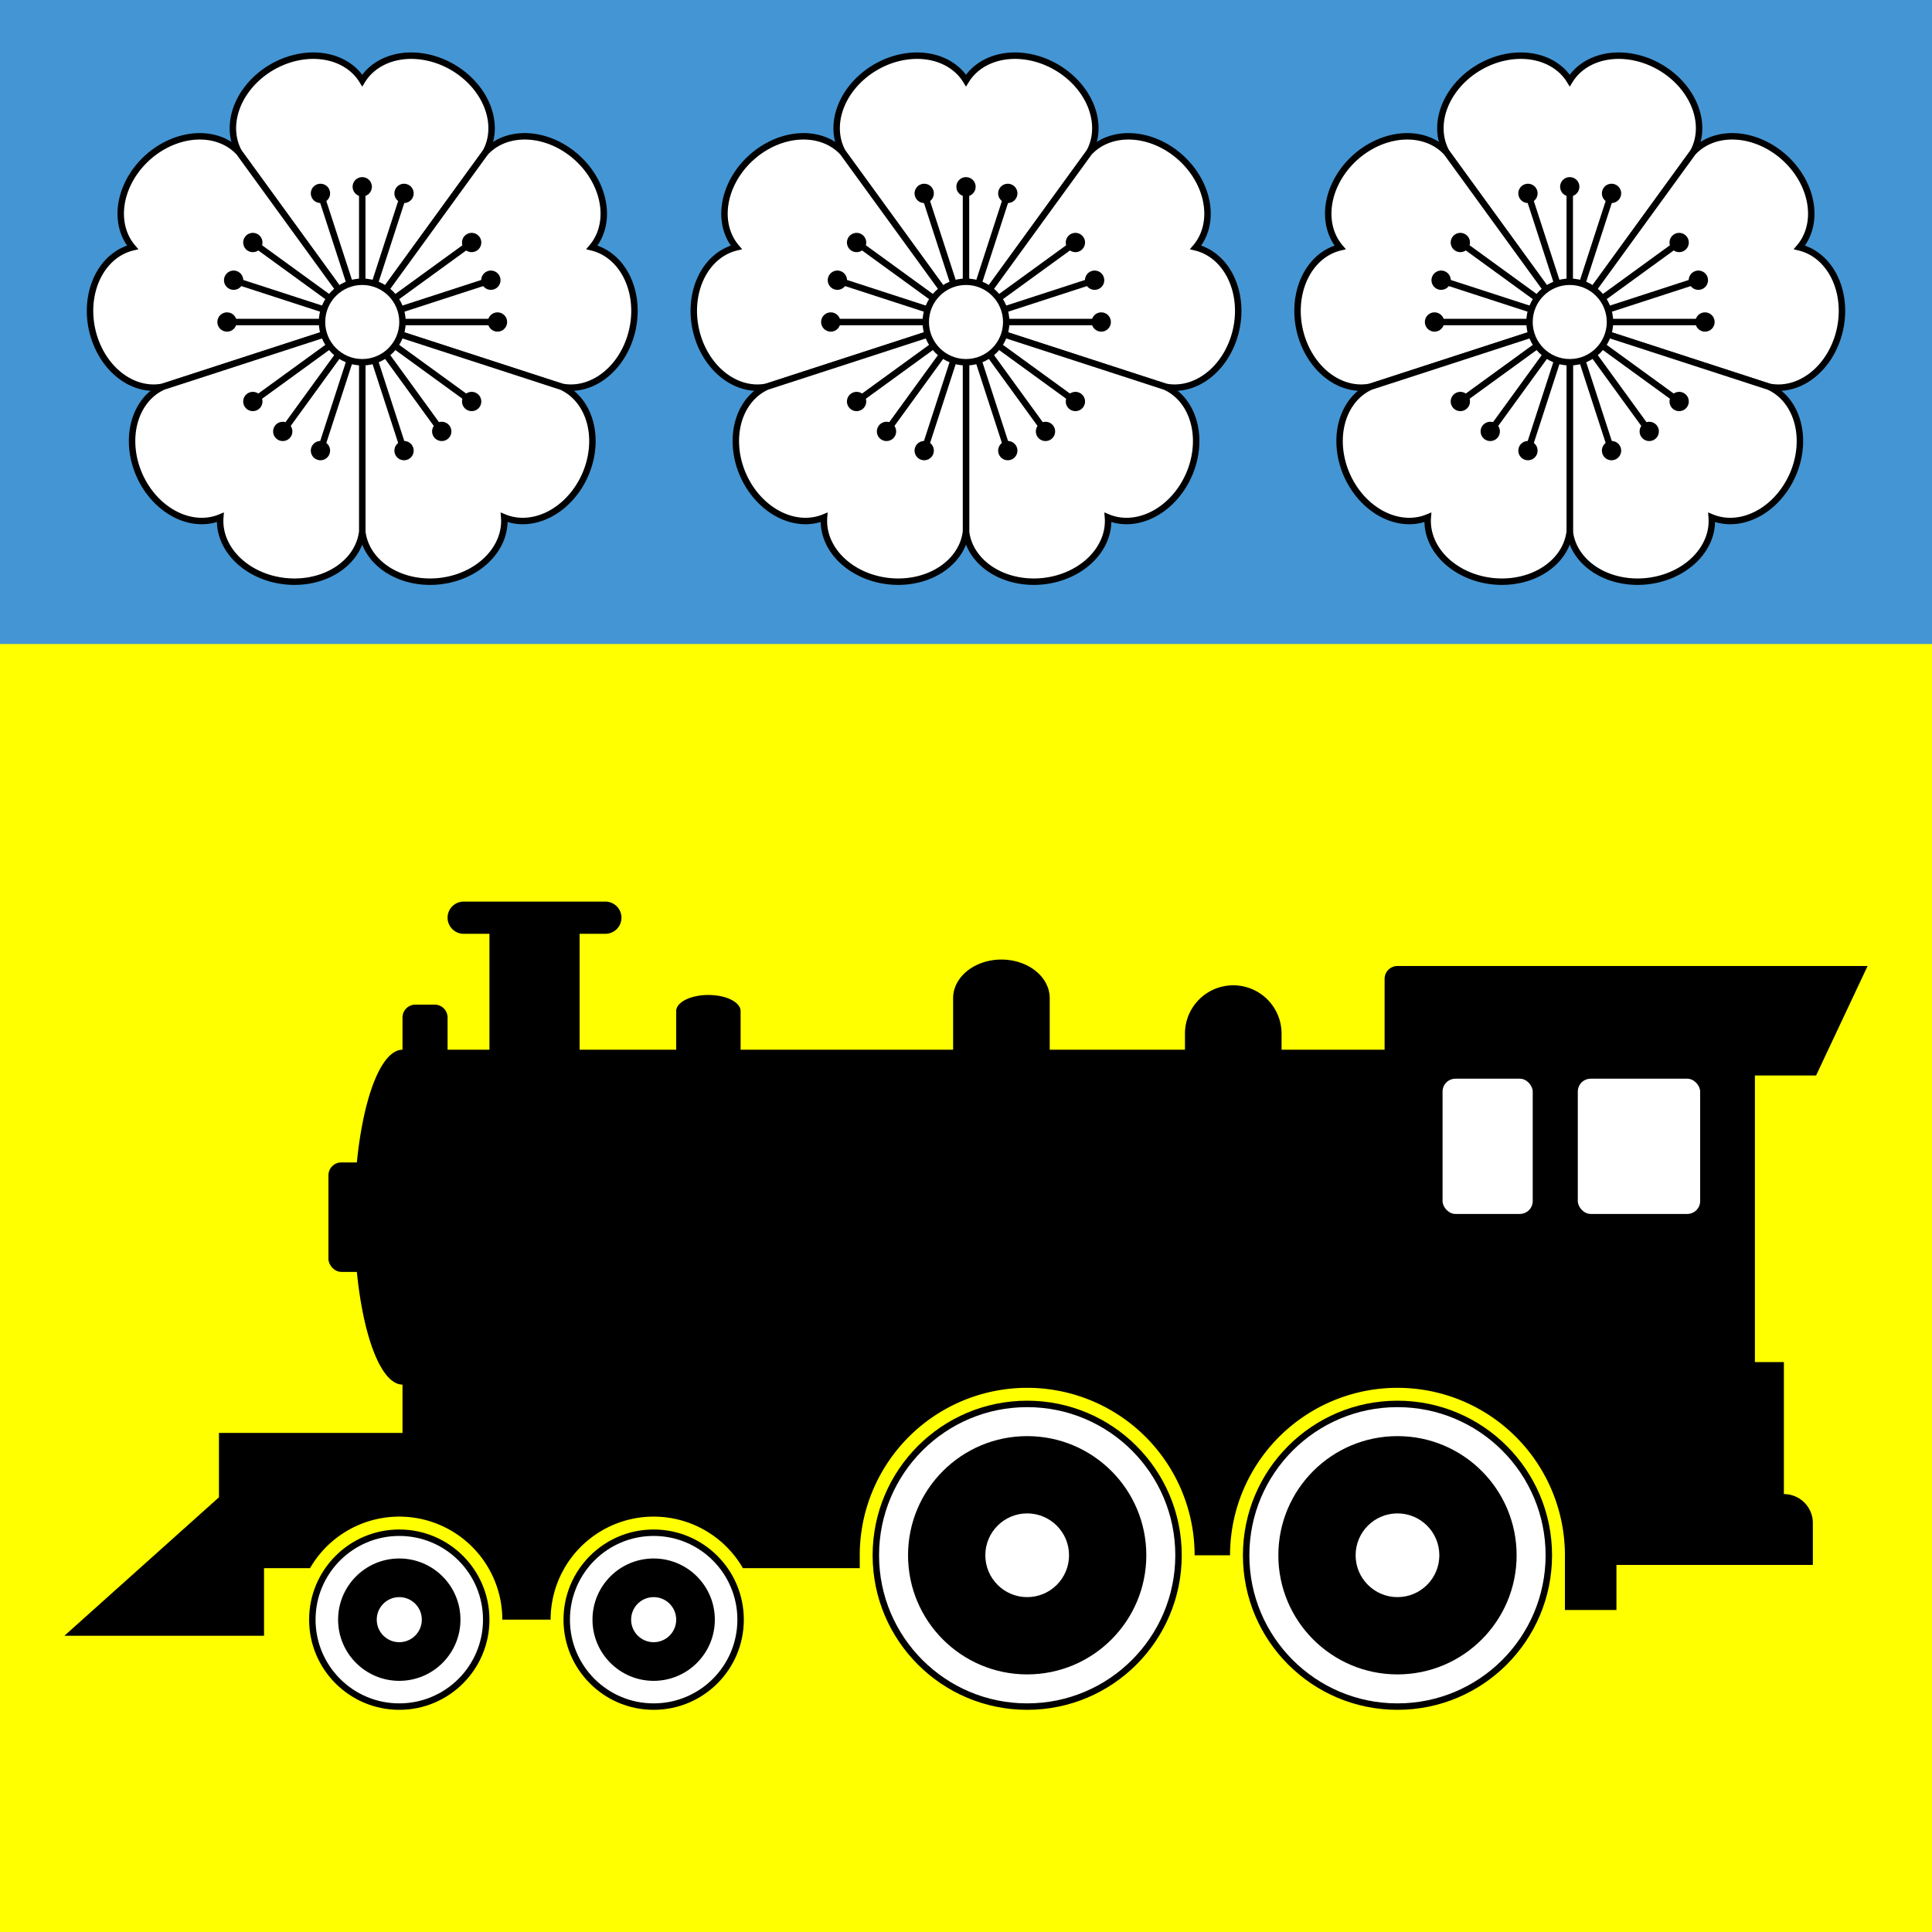 <?xml version="1.0" encoding="UTF-8" standalone="no"?>
<svg version="1.1" width="600" height="600" 
	xmlns="http://www.w3.org/2000/svg"
	xmlns:xlink="http://www.w3.org/1999/xlink">

<rect fill="yellow" x="0" y="0" width="600" height="600"/>
<rect fill="#4495d3" x="0" y="0" width="600" height="200"/>


<!--flowers-->
<g id="flower">
  <g id="flower_sector">
	<path style="fill:white;stroke:black;stroke-width:2px" d="M 300,100 
		L 261.794,47.414 A 22.15,18,-30,0,1,300,25 
		A 22.15,18,30,0,1,338.206,47.414 L 300,100 z"/>

	<g id="stamen_one">
		<path style="fill:none;stroke:black;stroke-width:2px" d="m 300,100 v -42 z"/>
		<circle fill="black" cx="300" cy="58" r="3"/>
	</g>
	<use xlink:href="#stamen_one" transform="rotate(18 300,100)"/>
	<use xlink:href="#stamen_one" transform="rotate(-18 300,100)"/>
  </g>
  <use xlink:href="#flower_sector" transform="rotate(72 300,100)"/>
  <use xlink:href="#flower_sector" transform="rotate(144 300,100)"/>
  <use xlink:href="#flower_sector" transform="rotate(-72 300,100)"/>
  <use xlink:href="#flower_sector" transform="rotate(-144 300,100)"/>
  <circle style="fill:white;stroke:black;stroke-width:2px" cx="300" cy="100" r="12.5"/>
</g>
<use xlink:href="#flower" transform="translate(187.5,0)"/>
<use xlink:href="#flower" transform="translate(-187.5,0)"/>


<!--steam engine-->
<path fill="black" d="M 20,508
	L 68,465 V 445 H 125 V 430 A 15,52,0,0,1,125,326 
	V 316 A 4,4,0,0,1,129,312 H 135 A 4,4,0,0,1,139,316 V 326 H 152 
	V 290 H 144 A 5,5,0,0,1,144,280 H 188 A 5,5,0,0,1,188,290 H 180 V 326 
	H 210 V 314 A 10,5,0,0,1,230,314 V 326 H 296 V 310 A 15,12,0,0,1,326,310 V 326 
	H 368 V 321 A 15,15,0,0,1,398,321 V 326 H 430 
	V 304 A 4,4,0,0,1,434,300 H 580 L 564,334 H 545 V 423 H 554 V 464 
	A 9,9,0,0,1,563,473 V 486 H 502 V 500 H 486 V 483 
	A 52,52,0,0,0,382,483 H 371 A 52,52,0,0,0,267,483 
	V 487 H 230.713 A 32,32,0,0,0,171,503 H 156 A 32,32,0,0,0,96.287,487 H 82 V 508 H 20 z"/>
<rect fill="black" x="102" y="361" width="20" height="34" rx="4" ry="4"/>

<rect fill="white" x="448" y="335" width="28" height="42" rx="4" ry="4"/>
<rect fill="white" x="490" y="335" width="38" height="42" rx="4" ry="4"/>


<!--wheels-->
<g id="big_wheel">
	<circle style="fill:white;stroke:black;stroke-width:2px" cx="434" cy="483" r="47"/>
	<circle fill="black" cx="434" cy="483" r="37"/>
	<circle fill="white" cx="434" cy="483" r="13"/>
</g>
<use xlink:href="#big_wheel" transform="translate(-115,0)"/>

<g id="small_wheel">
	<circle style="fill:white;stroke:black;stroke-width:2px" cx="203" cy="503" r="27"/>
	<circle fill="black" cx="203" cy="503" r="19"/>
	<circle fill="white" cx="203" cy="503" r="7"/>
</g>
<use xlink:href="#small_wheel" transform="translate(-79,0)"/>

</svg>